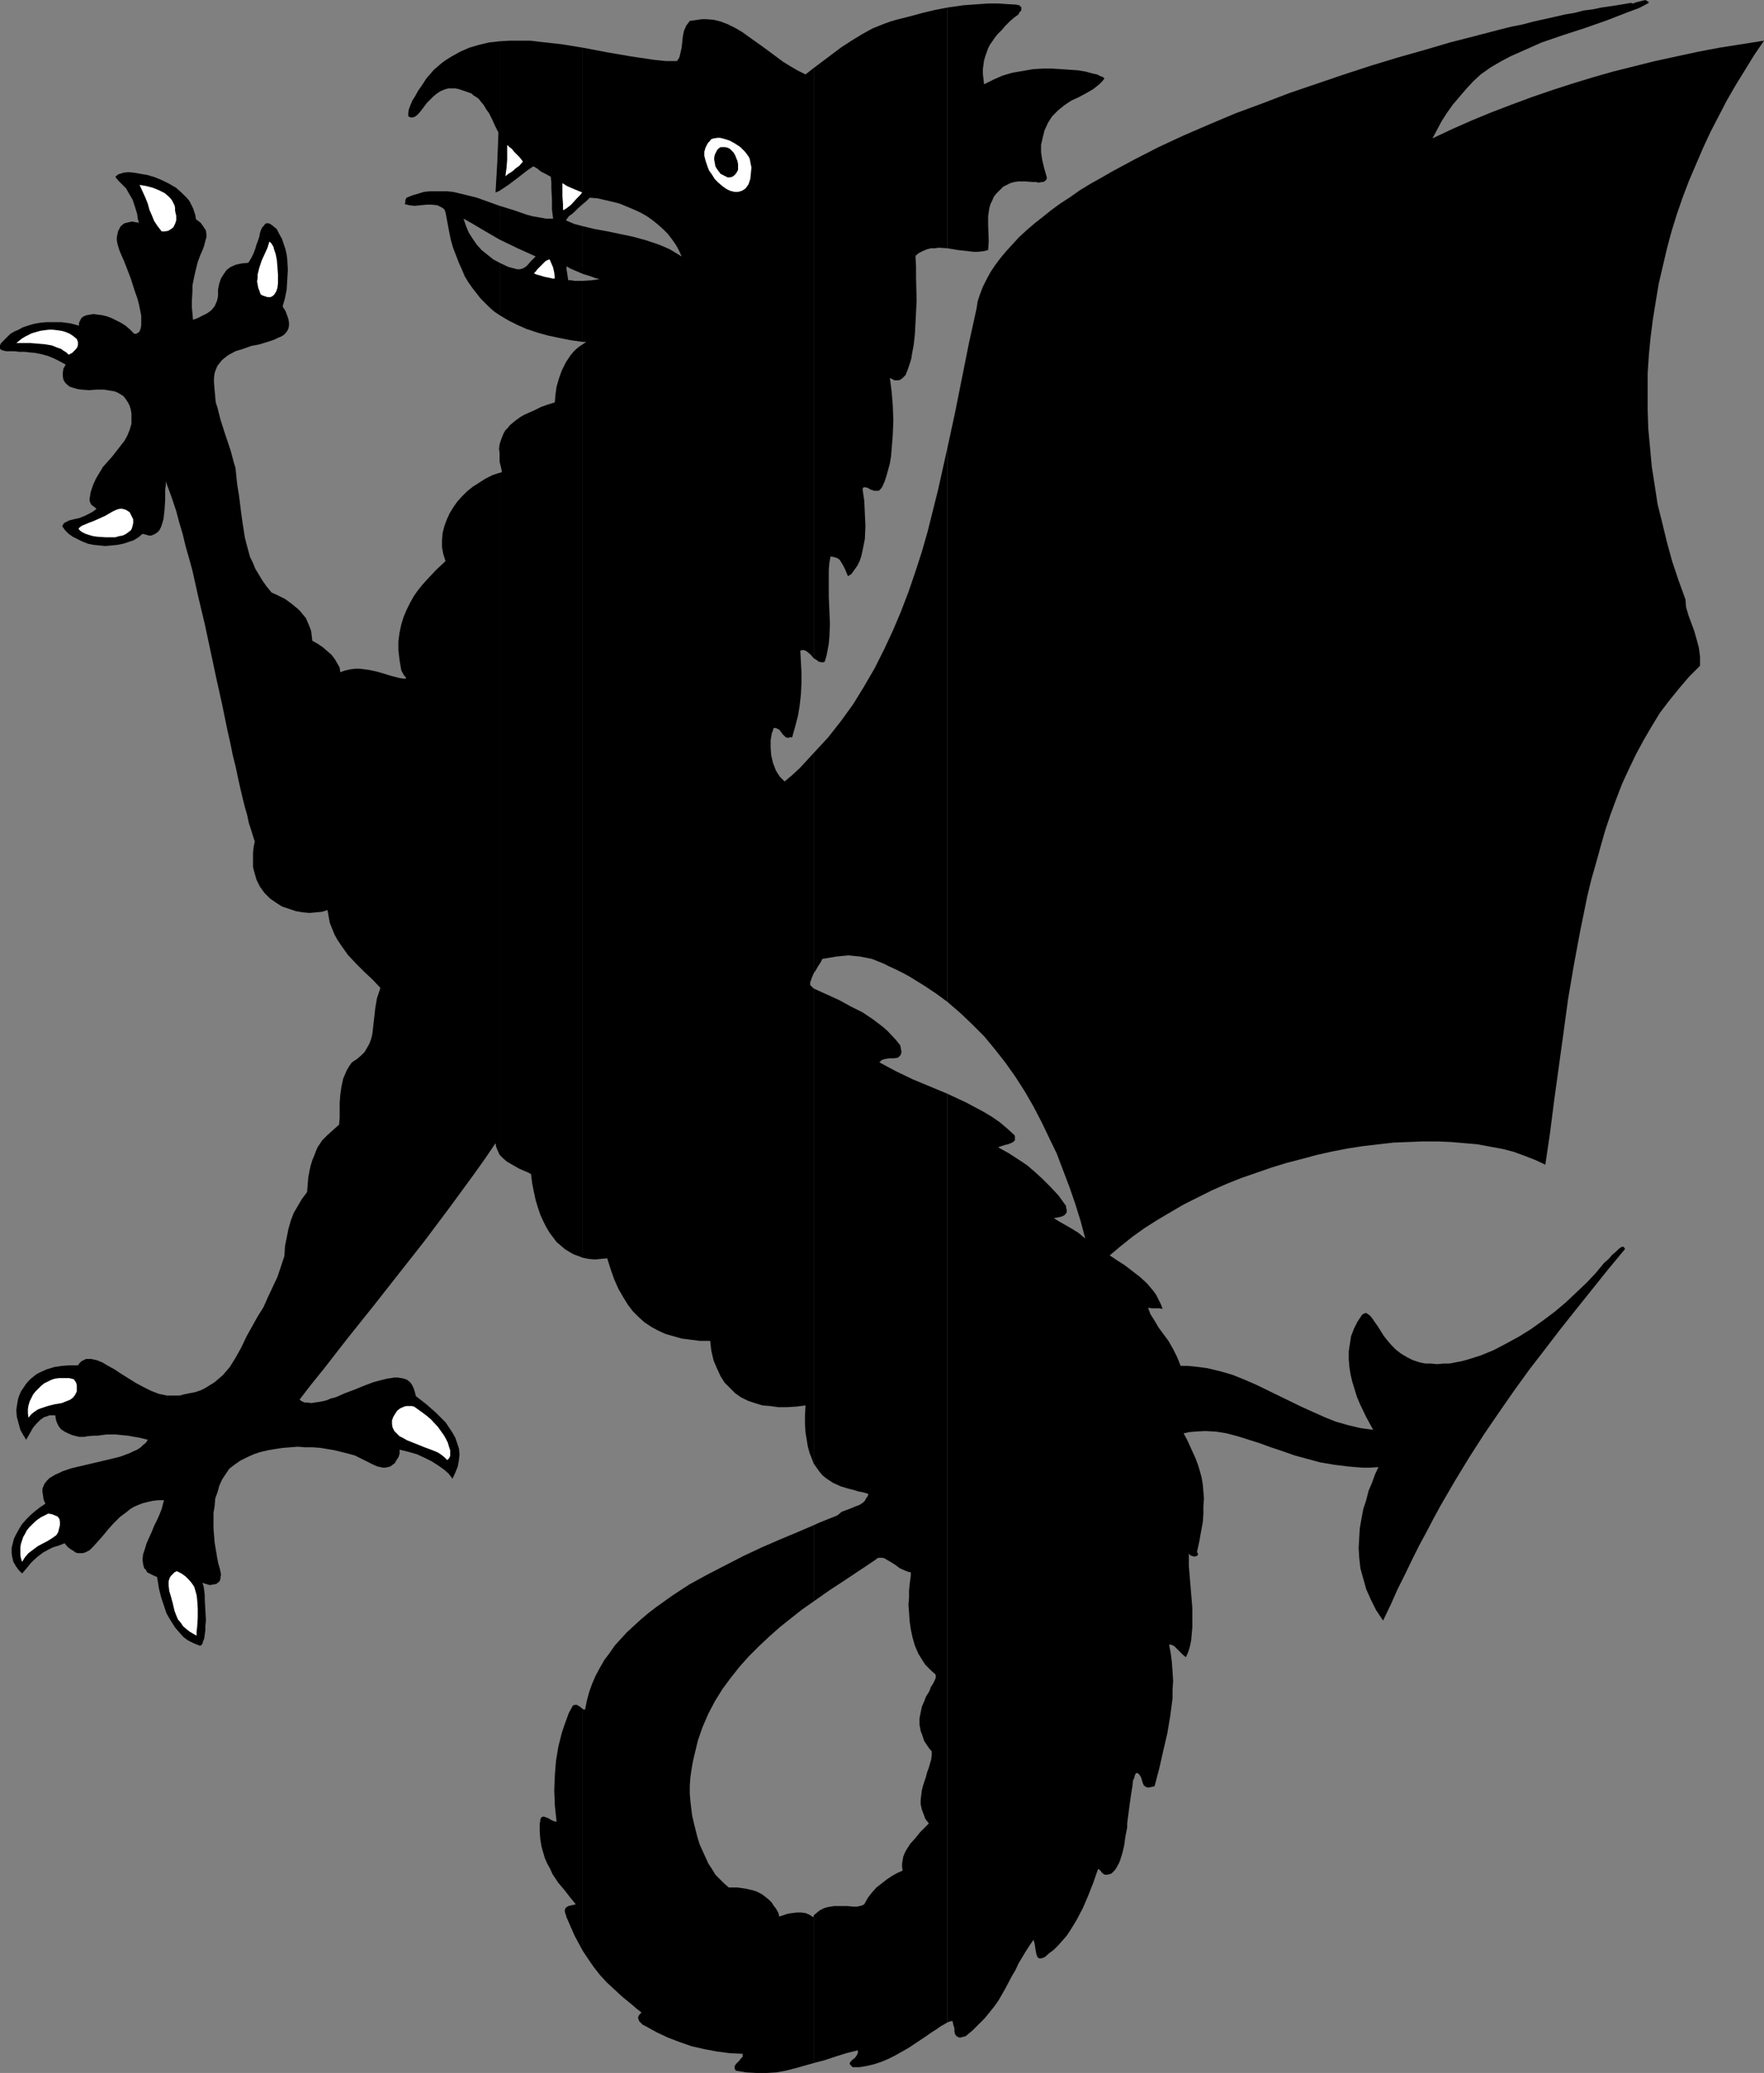<?xml version="1.0" encoding="UTF-8" standalone="no"?>
<svg
   version="1.0"
   width="129.681mm"
   height="152.399mm"
   id="svg27"
   sodipodi:docname="Wyvern 3.wmf"
   xmlns:inkscape="http://www.inkscape.org/namespaces/inkscape"
   xmlns:sodipodi="http://sodipodi.sourceforge.net/DTD/sodipodi-0.dtd"
   xmlns="http://www.w3.org/2000/svg"
   xmlns:svg="http://www.w3.org/2000/svg">
  <rect width="100%" height="100%" fill="#808080" stroke="none"/>
  <sodipodi:namedview
     id="namedview27"
     pagecolor="#ffffff"
     bordercolor="#000000"
     borderopacity="0.25"
     inkscape:showpageshadow="2"
     inkscape:pageopacity="0.0"
     inkscape:pagecheckerboard="0"
     inkscape:deskcolor="#d1d1d1"
     inkscape:document-units="mm" />
  <defs
     id="defs1">
    <pattern
       id="WMFhbasepattern"
       patternUnits="userSpaceOnUse"
       width="6"
       height="6"
       x="0"
       y="0" />
  </defs>
  <path
     style="fill:#000000;fill-opacity:1;fill-rule:evenodd;stroke:none"
     d="m 263.246,303.913 v 258.027 l 0.485,-0.162 0.323,-0.162 h 0.646 l 0.162,0.969 0.323,0.969 v 0.969 l 0.162,0.646 0.323,0.485 0.162,0.162 0.323,0.162 0.323,0.162 h 0.485 l 0.485,-0.162 0.808,-0.162 1.939,-1.616 1.778,-1.777 1.616,-1.616 1.454,-1.777 1.293,-1.616 1.131,-1.616 1.939,-3.393 1.778,-3.393 0.97,-1.616 0.808,-1.777 1.939,-3.231 1.131,-1.777 1.131,-1.616 0.323,1.131 0.162,1.131 0.162,0.969 0.162,0.808 0.323,0.808 0.162,0.162 0.323,0.162 h 0.162 0.323 l 0.485,-0.162 0.485,-0.162 1.293,-1.131 1.293,-0.969 1.293,-1.293 1.131,-1.293 1.131,-1.293 0.97,-1.454 1.778,-2.908 1.778,-3.393 1.454,-3.393 1.454,-3.716 1.293,-3.716 0.646,0.485 0.485,0.646 0.646,0.485 h 0.323 0.485 l 0.646,-0.162 0.485,-0.162 0.485,-0.485 0.485,-0.485 0.323,-0.485 0.808,-1.454 0.323,-0.808 0.646,-2.1 0.485,-2.1 0.323,-2.424 0.485,-2.424 v -1.131 l 0.162,-1.293 0.323,-2.424 0.323,-2.424 0.323,-2.262 0.323,-1.939 0.162,-1.616 0.323,-0.646 0.162,-0.646 0.162,-0.485 0.323,-0.323 0.485,0.162 0.323,0.323 0.485,0.808 0.485,1.616 0.323,0.646 0.323,0.162 0.162,0.162 0.485,0.162 h 0.485 l 0.646,-0.162 0.808,-0.162 1.293,-4.847 1.131,-5.009 1.131,-4.847 0.808,-4.847 0.646,-4.847 v -2.424 l 0.162,-2.424 -0.162,-2.585 -0.162,-2.424 -0.323,-2.585 -0.485,-2.585 0.808,0.162 0.646,0.323 0.97,0.969 0.485,0.485 0.485,0.485 0.485,0.485 0.808,0.646 0.646,-1.454 0.485,-1.616 0.323,-1.616 0.162,-1.777 0.162,-1.777 v -1.777 -3.716 l -0.646,-7.755 -0.323,-3.878 v -3.878 0.485 l 0.485,0.485 0.485,0.162 0.646,0.162 0.485,-0.162 0.323,-0.162 0.162,-0.485 -0.162,-0.162 -0.162,-0.323 0.646,-2.908 0.485,-2.747 0.485,-2.585 0.162,-2.262 v -2.262 l 0.162,-2.1 -0.162,-1.939 -0.162,-1.939 -0.323,-1.939 -0.485,-1.777 -0.485,-1.616 -0.646,-1.777 -0.808,-1.777 -0.808,-1.777 -0.808,-1.777 -0.97,-1.777 1.454,-0.323 1.616,-0.162 2.909,-0.162 3.07,0.162 2.909,0.485 3.07,0.808 3.07,0.969 3.07,0.969 3.07,1.131 3.394,1.131 3.232,1.131 3.555,0.969 3.555,0.969 3.878,0.646 3.878,0.485 1.939,0.162 2.101,0.162 h 2.101 l 2.262,-0.162 -0.97,2.1 -0.808,2.262 -0.97,2.262 -0.646,2.585 -0.808,2.424 -0.485,2.585 -0.485,2.747 -0.162,2.585 -0.162,2.908 0.162,2.747 0.323,2.908 0.808,2.908 0.808,2.908 1.293,2.908 1.454,2.908 0.97,1.454 0.97,1.454 2.101,-4.362 1.939,-4.362 2.101,-4.201 1.939,-4.039 1.939,-3.878 2.101,-3.878 1.939,-3.716 1.939,-3.555 4.04,-6.948 4.04,-6.624 4.04,-6.301 4.202,-6.14 4.04,-5.817 4.202,-5.817 4.363,-5.655 4.202,-5.493 4.363,-5.493 4.525,-5.655 4.525,-5.655 4.686,-5.655 -0.162,-0.323 -0.162,-0.162 -0.162,-0.162 h -0.162 l -0.485,0.162 -0.646,0.485 -0.808,0.808 -0.97,0.808 -0.97,1.131 -1.293,1.131 -2.262,2.747 -2.586,2.747 -2.909,2.747 -2.909,2.747 -3.07,2.585 -3.232,2.424 -3.394,2.424 -3.394,2.1 -3.555,1.939 -3.394,1.777 -3.555,1.454 -3.555,1.131 -1.778,0.485 -1.778,0.323 -1.616,0.323 h -1.616 l -1.778,0.162 -1.616,-0.162 h -1.616 l -1.616,-0.323 -1.939,-0.646 -1.616,-0.808 -1.616,-0.969 -1.454,-1.131 -1.131,-1.131 -1.131,-1.293 -1.131,-1.454 -0.808,-1.293 -0.808,-1.293 -0.808,-1.131 -0.646,-0.969 -0.646,-0.808 -0.646,-0.485 -0.485,-0.323 -0.646,0.162 -0.162,0.162 -0.323,0.162 -1.293,1.939 -0.97,1.939 -0.808,2.1 -0.323,2.1 -0.323,2.1 v 2.1 l 0.162,2.1 0.323,2.1 0.485,2.1 0.646,2.1 0.646,2.1 0.808,1.939 1.778,3.716 1.939,3.555 -3.555,-0.485 -3.394,-0.808 -3.394,-0.969 -3.232,-1.293 -3.232,-1.454 -3.232,-1.454 -6.302,-3.07 -6.302,-3.07 -3.394,-1.454 -3.232,-1.293 -3.394,-0.969 -3.394,-0.808 -3.717,-0.485 -1.778,-0.162 h -1.939 l -0.97,-2.424 -1.131,-2.262 -1.293,-2.262 -2.747,-3.716 -1.131,-1.939 -1.131,-1.777 -0.646,-1.777 1.131,0.162 h 2.101 l 0.808,0.162 -0.485,-1.293 -0.646,-1.293 -0.646,-1.293 -0.808,-1.131 -1.778,-2.1 -1.939,-1.777 -2.101,-1.616 -2.101,-1.616 -2.262,-1.454 -1.939,-1.293 3.07,-2.585 3.232,-2.585 3.394,-2.424 3.555,-2.262 3.555,-2.1 3.878,-2.262 3.878,-1.939 3.878,-1.939 4.04,-1.777 4.04,-1.616 4.202,-1.454 4.202,-1.454 4.202,-1.293 4.363,-1.131 4.202,-1.131 4.363,-0.969 4.202,-0.808 4.202,-0.646 4.202,-0.485 4.202,-0.485 4.202,-0.162 4.04,-0.162 h 3.878 l 3.878,0.162 3.717,0.323 3.717,0.323 3.394,0.646 3.555,0.646 3.07,0.808 3.07,1.131 2.909,1.131 2.747,1.293 1.293,-8.725 1.131,-8.886 1.293,-9.371 1.293,-9.371 1.293,-9.533 1.616,-9.533 1.778,-9.533 1.939,-9.533 1.131,-4.686 1.293,-4.524 1.293,-4.686 1.293,-4.524 1.454,-4.362 1.616,-4.362 1.616,-4.201 1.939,-4.201 1.939,-4.039 2.101,-3.878 2.262,-3.878 2.262,-3.716 2.586,-3.393 2.747,-3.393 2.747,-3.231 3.07,-3.07 v -1.293 -1.293 l -0.323,-2.424 -0.646,-2.424 -0.646,-2.262 -1.616,-4.362 -0.646,-2.262 -0.162,-2.1 -1.939,-5.332 -1.778,-5.332 -1.454,-5.332 -1.293,-5.332 -1.293,-5.17 -0.808,-5.332 -0.808,-5.17 -0.485,-5.332 -0.485,-5.17 -0.162,-5.17 v -5.009 -5.17 l 0.323,-5.009 0.485,-5.009 0.646,-5.009 0.808,-5.009 0.808,-4.847 1.131,-4.847 1.131,-4.847 1.293,-4.847 1.454,-4.686 1.616,-4.686 1.778,-4.686 1.939,-4.524 1.939,-4.524 2.101,-4.524 2.262,-4.362 2.262,-4.362 2.424,-4.201 2.586,-4.201 2.586,-4.201 2.747,-4.039 -6.141,0.969 -6.141,0.969 -5.979,1.131 -5.979,1.293 -5.979,1.293 -5.818,1.454 -5.818,1.454 -5.656,1.616 -5.818,1.777 -5.494,1.777 -5.656,1.939 -5.656,2.1 -5.494,2.1 -5.494,2.262 -5.494,2.424 -5.494,2.585 1.293,-2.424 1.293,-2.424 1.454,-2.262 1.616,-2.262 1.778,-2.1 1.939,-2.262 1.939,-2.1 2.101,-1.939 2.747,-1.939 2.747,-1.616 2.747,-1.454 2.909,-1.293 2.909,-1.293 2.909,-1.293 6.141,-2.1 5.979,-1.939 5.979,-2.1 5.818,-2.262 3.07,-1.131 2.747,-1.454 -0.162,-0.323 -0.323,-0.162 L 457.166,0 l -0.646,0.162 -0.646,0.162 -0.646,0.162 -0.646,0.162 -0.808,0.323 -0.646,-0.162 -1.939,0.323 -1.939,0.323 -2.101,0.323 -2.262,0.323 -2.262,0.485 -2.586,0.323 -2.424,0.646 -2.909,0.485 -2.747,0.646 -2.909,0.646 -2.909,0.646 -3.07,0.808 -3.232,0.646 -3.232,0.808 -6.787,1.777 -6.949,1.777 -7.11,2.1 -7.434,2.1 -7.434,2.262 -7.434,2.424 -7.595,2.585 -7.595,2.585 -7.595,2.908 -7.434,2.747 -7.272,3.07 -7.11,3.07 -6.949,3.231 -6.626,3.393 -6.302,3.393 -3.07,1.777 -2.909,1.616 -2.909,1.777 -2.747,1.939 -2.747,1.777 -2.424,1.777 -2.424,1.939 -2.262,1.777 -2.262,1.939 -2.101,1.939 -1.778,1.939 -1.778,1.939 -1.616,1.939 -1.454,1.939 -1.293,1.939 -1.131,2.1 -0.97,1.939 -0.808,2.1 -0.646,1.939 -0.323,2.1 -2.101,9.533 -1.939,9.694 -1.939,9.694 -2.101,9.694 v 153.976 l 3.555,3.07 3.394,3.231 3.232,3.231 3.07,3.716 2.909,3.716 2.747,3.878 2.586,4.039 2.424,4.201 2.262,4.362 2.101,4.362 2.101,4.362 1.778,4.686 1.778,4.686 1.616,4.686 1.454,4.686 1.293,4.847 -0.97,-0.808 -0.97,-0.808 -2.101,-1.293 -2.262,-1.293 -1.131,-0.646 -1.293,-0.808 0.808,-0.162 0.808,-0.162 0.646,-0.162 0.646,-0.323 0.323,-0.323 0.323,-0.485 v -0.808 l -0.162,-0.485 v -0.485 l -2.101,-2.908 -2.262,-2.424 -2.101,-2.1 -2.101,-1.939 -2.262,-1.939 -2.424,-1.616 -2.747,-1.777 -2.909,-1.616 1.939,-0.646 0.808,-0.162 0.808,-0.323 0.646,-0.323 0.485,-0.485 v -0.323 -0.323 -0.485 l -0.162,-0.323 -1.939,-1.777 -2.101,-1.777 -2.101,-1.454 -2.424,-1.454 -2.424,-1.293 -2.424,-1.293 z"
     id="path1" />
  <path
     style="fill:#000000;fill-opacity:1;fill-rule:evenodd;stroke:none"
     d="M 263.246,2.1 V 68.99 l 2.909,0.485 2.909,0.323 1.454,0.162 h 1.293 l 1.454,-0.162 1.293,-0.323 0.162,-2.424 -0.162,-4.686 v -2.262 l 0.323,-2.262 0.323,-1.131 0.485,-0.969 0.485,-1.131 0.646,-0.808 0.97,-0.969 0.97,-0.969 0.97,-0.485 0.97,-0.485 1.131,-0.323 1.131,-0.162 h 1.939 l 2.101,0.162 h 0.808 l 0.808,0.162 0.808,-0.162 h 0.485 l 0.485,-0.323 0.323,-0.323 0.162,-0.485 -0.162,-0.646 -0.646,-2.262 -0.485,-2.1 -0.323,-2.1 v -2.1 l 0.485,-2.1 0.485,-1.939 0.97,-2.1 1.131,-1.777 0.808,-0.808 0.808,-0.808 1.778,-1.454 1.939,-1.293 2.101,-0.969 2.101,-1.131 1.939,-1.131 1.616,-1.293 0.808,-0.808 0.646,-0.808 -0.162,-0.162 -0.162,-0.162 -0.323,-0.162 -0.485,-0.162 -0.97,-0.485 -1.454,-0.323 -1.778,-0.485 -1.939,-0.323 -2.262,-0.162 -2.424,-0.162 -2.586,-0.162 h -2.586 l -2.747,0.162 -2.747,0.485 -2.909,0.485 -2.747,0.808 -2.586,1.131 -2.586,1.293 -0.162,-1.454 -0.162,-1.454 v -1.293 l 0.162,-1.293 0.162,-1.131 0.323,-1.131 0.808,-2.262 0.485,-0.969 0.808,-1.131 0.646,-0.969 0.808,-0.969 1.131,-1.131 0.97,-1.131 1.131,-1.131 1.293,-1.131 1.131,-0.808 0.323,-0.646 0.485,-0.485 V 2.262 1.939 l -0.323,-0.162 -0.162,-0.323 h -0.323 l -0.485,-0.162 -2.747,-0.162 -2.424,-0.162 h -2.586 l -2.424,0.162 -4.525,0.323 z"
     id="path2" />
  <path
     style="fill:#000000;fill-opacity:1;fill-rule:evenodd;stroke:none"
     d="M 263.246,68.99 V 2.1 l -3.394,0.646 -3.394,0.808 -3.555,0.969 -3.878,0.969 -1.616,0.485 -1.778,0.646 -3.232,1.293 -2.909,1.616 -2.909,1.777 -2.747,1.777 -2.586,1.939 -5.171,3.878 V 182.897 l 0.808,0.485 0.646,0.485 0.808,0.162 h 0.323 l 0.485,-0.162 0.485,-1.616 0.323,-1.616 0.323,-1.777 0.162,-1.777 0.162,-3.716 -0.162,-3.716 -0.162,-3.878 v -3.716 -3.716 l 0.162,-1.939 0.323,-1.777 0.97,0.162 0.97,0.323 0.646,0.485 0.485,0.808 0.485,0.808 0.485,0.969 0.808,1.939 0.97,-0.646 0.808,-1.131 0.808,-1.131 0.646,-1.293 0.485,-1.454 0.323,-1.454 0.323,-1.616 0.323,-1.616 0.162,-3.555 -0.162,-3.555 -0.162,-3.555 -0.485,-3.231 0.162,-0.323 0.162,-0.162 h 0.162 0.323 l 0.646,0.162 0.808,0.485 0.97,0.323 h 0.808 0.485 l 0.323,-0.323 0.323,-0.323 0.323,-0.485 0.646,-1.454 0.485,-1.454 0.485,-1.777 0.485,-1.777 0.323,-1.939 0.162,-1.939 0.323,-4.039 0.162,-4.039 -0.162,-4.201 -0.323,-3.878 -0.485,-3.716 0.646,0.323 0.646,0.323 h 0.646 0.485 l 0.485,-0.162 0.485,-0.323 0.485,-0.485 0.485,-0.485 0.323,-0.808 0.323,-0.808 0.323,-0.969 0.323,-0.969 0.323,-1.131 0.162,-1.131 0.485,-2.585 0.323,-2.908 0.162,-3.07 0.162,-3.07 0.162,-3.231 -0.162,-6.463 v -3.07 l -0.162,-2.908 0.97,-0.808 0.97,-0.485 1.131,-0.485 1.131,-0.323 h 1.131 l 1.131,-0.162 z"
     id="path3" />
  <path
     style="fill:#000000;fill-opacity:1;fill-rule:evenodd;stroke:none"
     d="M 263.246,278.385 V 124.409 l -2.586,11.633 -1.454,5.817 -1.454,5.817 -1.616,5.655 -1.778,5.493 -1.939,5.655 -2.101,5.493 -2.262,5.332 -2.424,5.17 -2.586,5.17 -2.909,5.009 -3.07,5.009 -3.394,4.686 -3.555,4.524 -4.04,4.362 v 61.235 l 0.646,-0.969 0.646,-1.131 0.646,-0.969 0.485,-0.969 1.939,-0.323 1.939,-0.323 1.616,-0.162 1.778,-0.162 1.616,0.162 1.616,0.162 1.616,0.323 1.616,0.323 1.616,0.646 1.616,0.646 1.616,0.808 1.778,0.808 1.939,0.969 1.778,0.969 2.101,1.293 2.101,1.293 3.394,2.262 z"
     id="path4" />
  <path
     style="fill:#000000;fill-opacity:1;fill-rule:evenodd;stroke:none"
     d="m 263.246,561.94 v -258.027 l -9.696,-4.039 -4.686,-2.262 -2.424,-1.293 -2.101,-1.131 0.323,-0.323 0.323,-0.323 0.485,-0.162 0.646,-0.162 1.131,-0.162 h 1.131 l 1.131,-0.162 0.323,-0.323 0.323,-0.323 0.162,-0.323 0.162,-0.646 -0.162,-0.808 -0.162,-0.969 -1.131,-1.454 -2.424,-2.585 -1.293,-1.131 -2.747,-2.1 -2.909,-1.939 -3.232,-1.616 -3.232,-1.777 -3.555,-1.616 -3.555,-1.616 v 132.003 0 l 0.808,1.131 0.808,1.131 0.808,0.969 0.97,0.808 0.97,0.646 0.97,0.646 2.101,0.969 2.101,0.646 1.939,0.485 0.97,0.323 0.97,0.162 1.778,0.485 -0.162,0.646 -0.485,0.646 -0.323,0.646 -0.485,0.485 -0.97,0.646 -1.293,0.485 -1.131,0.485 -1.293,0.485 -1.293,0.485 -1.131,0.969 -3.232,1.293 -1.616,0.646 -1.778,0.808 v 21.166 l 4.363,-3.07 4.202,-2.747 8.726,-5.817 0.323,-0.323 0.485,-0.162 h 0.485 0.485 l 0.646,0.162 0.485,0.323 1.131,0.646 1.293,0.808 1.293,0.969 1.454,0.646 0.808,0.323 0.808,0.162 v 0.646 0.323 l -0.162,1.131 -0.162,1.293 -0.162,1.616 v 1.939 l -0.162,2.1 0.162,2.1 0.162,2.424 0.323,2.262 0.485,2.262 0.646,2.262 0.97,2.262 1.293,2.1 0.646,0.969 0.808,0.808 0.97,0.969 0.97,0.808 0.162,0.485 v 0.485 l -0.323,0.808 -0.485,0.969 -0.646,0.969 -0.162,0.646 -0.323,0.646 -0.808,1.293 -0.485,1.293 -0.646,1.454 -0.323,1.616 -0.323,1.616 v 1.777 l 0.323,1.777 0.323,0.808 0.323,0.969 0.323,0.969 0.646,0.969 0.646,0.969 0.808,0.969 v 1.131 l -0.162,1.131 -0.646,2.262 -0.485,1.293 -0.323,1.293 -0.808,2.424 -0.323,1.293 -0.162,1.293 -0.162,1.293 v 1.293 l 0.323,1.454 0.485,1.293 0.485,1.293 0.97,1.293 -1.131,1.131 -1.293,1.293 -1.293,1.616 -1.454,1.616 -1.131,1.777 -0.485,0.969 -0.323,0.808 -0.162,0.969 -0.162,0.969 v 0.969 l 0.162,0.969 -1.454,0.646 -1.454,0.808 -1.454,0.969 -1.454,1.131 -1.454,1.131 -1.293,1.454 -1.131,1.454 -0.97,1.777 -0.646,0.323 -0.646,0.162 -0.808,0.162 h -0.808 l -1.778,-0.162 h -1.778 -1.939 l -0.97,0.162 -0.97,0.162 -0.97,0.323 -0.97,0.485 -0.808,0.646 -0.97,0.808 v 41.039 l 3.07,-0.808 2.909,-0.969 3.07,-0.969 3.232,-0.808 v 0.485 0.323 l -0.323,0.646 -0.485,0.646 -0.646,0.485 -0.485,0.485 -0.323,0.485 v 0.162 l 0.162,0.323 0.323,0.323 0.323,0.323 h 1.939 l 1.939,-0.323 2.101,-0.485 1.939,-0.646 1.939,-0.808 1.939,-0.969 3.717,-2.1 3.394,-2.262 1.454,-0.969 1.616,-1.131 1.293,-0.808 1.131,-0.808 1.131,-0.646 z"
     id="path5" />
  <path
     style="fill:#000000;fill-opacity:1;fill-rule:evenodd;stroke:none"
     d="M 226.078,182.897 V 18.904 l -2.262,1.777 -2.262,-1.131 -1.939,-1.131 -2.101,-1.293 -1.939,-1.454 -3.717,-2.747 -3.878,-2.747 -1.778,-1.293 -1.939,-1.131 -1.939,-0.969 -2.101,-0.808 -1.939,-0.485 -2.101,-0.162 h -1.131 l -1.131,0.162 -1.131,0.162 -1.131,0.162 -0.485,0.646 -0.485,0.646 -0.646,1.454 -0.323,1.616 -0.162,1.616 -0.162,1.454 -0.323,1.454 -0.323,1.293 -0.323,0.485 -0.323,0.485 h -3.07 l -3.232,-0.323 -3.232,-0.485 -3.232,-0.485 -6.626,-1.131 -6.787,-1.293 V 56.711 l 0.97,-0.808 0.485,-0.485 0.485,-0.485 2.101,0.162 2.101,0.485 2.101,0.485 1.939,0.485 1.939,0.808 1.939,0.808 1.778,0.808 1.778,0.969 1.616,1.131 1.616,1.293 1.454,1.293 1.293,1.293 1.131,1.454 1.131,1.616 0.808,1.454 0.808,1.777 -1.616,-0.969 -1.616,-0.969 -1.778,-0.808 -1.616,-0.646 -3.394,-1.131 -3.555,-0.969 -6.949,-1.454 -3.555,-0.646 -3.394,-0.808 v 13.249 l 2.101,0.646 1.293,0.485 1.293,0.323 -2.262,0.323 -2.424,0.162 v 16.965 h 0.97 l -0.97,0.646 V 349.476 l 1.616,0.323 1.778,0.162 1.616,-0.162 1.778,-0.162 0.97,3.07 0.97,2.747 1.131,2.585 1.293,2.262 1.293,2.1 1.454,1.939 1.616,1.616 1.616,1.454 1.939,1.293 1.778,0.969 2.101,0.969 2.262,0.646 2.262,0.646 2.586,0.323 2.424,0.323 h 2.909 l 0.323,2.747 0.646,2.747 0.97,2.262 0.97,2.1 1.131,1.777 1.454,1.454 1.454,1.454 1.616,1.131 1.939,0.969 1.939,0.646 2.101,0.646 2.101,0.162 2.262,0.323 h 2.424 l 2.586,-0.162 2.586,-0.323 -0.162,2.747 v 2.424 l 0.162,2.424 0.323,1.939 0.323,1.939 0.485,1.777 0.646,1.616 0.485,1.293 v 0 -132.003 l -0.162,-0.162 -0.162,-0.162 -0.323,-0.323 -0.323,-0.323 v -0.323 -0.485 l 0.162,-0.323 0.323,-0.969 0.485,-1.131 v -61.235 l -3.878,4.201 -2.101,1.939 -2.101,1.777 -0.646,-0.646 -0.646,-0.646 -0.646,-0.969 -0.485,-0.808 -0.808,-2.1 -0.485,-2.1 -0.162,-2.1 v -2.1 l 0.162,-0.969 0.162,-0.969 0.323,-0.808 0.162,-0.646 h 0.646 l 0.323,0.162 0.646,0.323 0.485,0.646 0.323,0.485 0.485,0.485 0.485,0.485 0.646,0.162 0.485,-0.162 h 0.646 l 0.808,-2.908 0.808,-3.07 0.485,-2.908 0.323,-3.07 0.162,-3.07 v -2.908 l -0.162,-3.07 -0.162,-3.07 0.485,-0.162 h 0.485 l 0.485,0.162 0.485,0.323 0.97,0.808 z"
     id="path6" />
  <path
     style="fill:#000000;fill-opacity:1;fill-rule:evenodd;stroke:none"
     d="m 226.078,444.964 v -21.166 l -4.525,1.939 -5.01,2.1 -4.848,2.1 -5.171,2.424 -5.01,2.585 -5.01,2.585 -5.01,2.747 -4.686,3.07 -4.525,3.231 -2.101,1.616 -2.101,1.777 -1.939,1.777 -1.939,1.777 -1.778,1.939 -1.616,1.777 -1.454,2.1 -1.454,1.939 -1.293,2.262 -1.131,2.1 -0.97,2.262 -0.808,2.262 -0.646,2.424 -0.485,2.424 h -0.323 l -0.323,-0.162 v 67.213 l 1.616,2.424 1.454,2.1 1.778,2.262 1.778,1.939 2.101,1.939 2.262,2.1 2.586,2.1 1.293,1.131 1.454,1.131 -0.485,0.485 -0.323,0.485 -0.162,0.485 0.162,0.485 0.162,0.485 0.485,0.485 0.485,0.485 0.646,0.323 3.232,1.777 3.07,1.454 3.394,1.293 3.232,1.131 3.555,0.808 3.394,0.646 3.717,0.485 3.555,0.162 v 0.808 l -0.485,0.485 -0.485,0.646 -0.485,0.485 -0.485,0.485 -0.323,0.646 v 0.485 l 0.162,0.323 0.162,0.323 2.909,0.485 2.909,0.162 h 2.747 l 2.747,-0.162 2.586,-0.485 2.586,-0.646 5.171,-1.454 v -41.039 0.323 l -0.162,0.162 -0.97,-0.646 -1.131,-0.485 -1.293,-0.162 h -1.131 l -1.293,0.162 -1.131,0.162 -2.424,0.808 -0.323,-1.131 -0.646,-1.131 -0.646,-0.808 -0.485,-0.808 -0.808,-0.808 -0.808,-0.646 -0.808,-0.646 -0.808,-0.485 -0.97,-0.485 -0.97,-0.323 -2.101,-0.485 -2.262,-0.323 h -2.424 l -1.293,-1.131 -1.131,-1.131 -1.293,-1.293 -0.97,-1.616 -0.97,-1.454 -0.808,-1.777 -0.808,-1.777 -0.808,-1.777 -0.646,-2.1 -0.485,-1.939 -0.485,-1.939 -0.485,-2.1 -0.485,-4.039 -0.162,-2.1 v -2.1 l 0.162,-2.262 0.323,-2.262 0.323,-1.939 0.485,-2.1 0.97,-4.039 1.293,-3.716 1.616,-3.716 1.778,-3.393 2.101,-3.393 2.262,-3.07 2.424,-3.07 2.586,-2.908 2.747,-2.747 2.909,-2.747 2.909,-2.585 3.232,-2.585 3.07,-2.424 z"
     id="path7" />
  <path
     style="fill:#000000;fill-opacity:1;fill-rule:evenodd;stroke:none"
     d="M 161.923,56.711 V 13.249 l -5.979,-0.969 -5.818,-0.646 -2.747,-0.323 h -2.909 -2.909 l -2.747,0.162 v 41.362 0.162 l 2.424,-1.616 2.586,-1.939 2.262,-1.777 1.131,-0.808 0.97,-0.646 1.131,0.646 0.97,0.808 1.293,0.646 1.454,0.808 0.162,1.616 v 1.616 l 0.162,3.07 v 2.747 l 0.323,2.585 h -1.939 l -1.778,-0.323 -1.939,-0.323 -1.778,-0.485 -3.717,-1.293 -3.717,-1.131 v 9.371 l 5.01,2.424 5.01,2.262 -1.293,1.293 -1.131,1.293 -0.646,0.485 -0.646,0.323 -0.646,0.162 h -0.808 l -2.424,-0.646 -2.424,-1.131 v 14.541 l 2.424,1.454 2.586,1.293 2.586,1.131 2.909,0.969 2.909,0.808 3.07,0.646 3.232,0.646 3.394,0.485 V 78.038 h -2.262 l -0.97,-0.162 h -0.808 l -0.323,-2.1 -0.162,-0.969 v -0.808 l 1.131,0.646 1.131,0.485 2.262,0.969 V 62.851 l -2.424,-0.646 -2.262,-0.969 0.323,-0.485 0.485,-0.646 1.293,-0.969 1.293,-1.293 z"
     id="path8" />
  <path
     style="fill:#000000;fill-opacity:1;fill-rule:evenodd;stroke:none"
     d="M 161.923,349.476 V 95.649 l -0.97,0.646 -0.808,0.646 -0.808,0.808 -0.808,0.969 -1.293,1.939 -1.131,2.262 -0.808,2.262 -0.646,2.262 -0.323,2.262 -0.162,2.1 -2.101,0.646 -1.778,0.646 -1.616,0.808 -1.454,0.646 -1.454,0.646 -1.131,0.646 -1.131,0.808 -0.808,0.646 -0.97,0.808 -0.646,0.808 -0.646,0.646 -0.485,0.808 -0.646,1.616 -0.485,1.454 v 4.847 l 0.323,1.293 0.323,1.454 -0.323,0.323 h -0.323 v 189.522 l 0.97,0.969 1.131,0.969 1.131,0.646 1.131,0.646 1.131,0.646 1.131,0.485 1.131,0.485 0.97,0.485 0.323,2.585 0.485,2.424 0.485,2.262 0.646,2.1 0.646,1.939 0.808,1.777 0.808,1.616 0.97,1.616 0.97,1.293 0.97,1.293 1.131,0.969 1.131,0.969 1.293,0.808 1.131,0.646 1.293,0.485 z"
     id="path9" />
  <path
     style="fill:#000000;fill-opacity:1;fill-rule:evenodd;stroke:none"
     d="m 161.923,542.067 v -67.213 l -0.808,-0.646 -0.808,-0.485 h -0.323 -0.323 l -0.485,0.162 -0.162,0.323 -0.97,1.777 -0.646,1.777 -0.646,1.777 -0.646,1.939 -0.97,3.878 -0.646,3.878 -0.323,4.039 -0.162,4.201 0.162,4.201 0.485,4.524 -0.808,-0.162 -0.646,-0.323 -0.808,-0.485 -0.808,-0.323 -0.646,-0.162 -0.323,0.162 h -0.162 l -0.162,0.323 -0.162,0.323 v 0.485 l -0.162,0.646 v 2.262 l 0.162,2.1 0.323,1.939 0.485,1.777 0.485,1.616 0.646,1.454 0.808,1.454 0.646,1.454 1.616,2.424 1.778,2.1 1.616,2.1 0.808,0.969 0.646,0.808 -1.454,0.323 -0.646,0.162 -0.485,0.323 -0.323,0.323 -0.162,0.646 0.162,0.808 0.162,0.323 0.162,0.646 1.131,2.585 1.131,2.585 1.131,2.1 z"
     id="path10" />
  <path
     style="fill:#000000;fill-opacity:1;fill-rule:evenodd;stroke:none"
     d="M 138.814,52.833 V 11.471 l -2.909,0.323 -2.747,0.646 -2.747,0.808 -2.586,1.131 -2.586,1.454 -1.293,0.808 -1.131,0.808 -1.131,0.969 -1.131,0.969 -0.97,1.131 -1.131,1.293 -1.131,1.777 -1.131,1.616 -0.808,1.454 -0.808,1.293 -0.485,1.131 -0.485,1.293 -0.162,0.969 v 0.969 l 0.646,0.323 h 0.485 l 0.646,-0.162 0.646,-0.485 0.646,-0.646 0.646,-0.808 1.454,-1.939 1.778,-1.777 0.97,-0.808 0.97,-0.646 1.131,-0.485 1.131,-0.323 h 1.293 0.646 l 0.808,0.162 2.424,0.808 1.293,0.485 0.485,0.485 0.808,0.485 0.646,0.485 0.646,0.808 0.808,0.969 0.646,1.131 0.808,1.131 0.808,1.616 0.808,1.777 0.97,1.939 -0.162,4.362 -0.162,4.039 -0.485,8.24 0.485,-0.162 0.646,-0.323 z"
     id="path11" />
  <path
     style="fill:#000000;fill-opacity:1;fill-rule:evenodd;stroke:none"
     d="M 138.814,66.567 V 57.196 l -6.302,-2.262 -3.232,-0.808 -3.394,-0.808 -1.616,-0.162 h -1.616 -1.616 -1.616 l -1.616,0.162 -1.616,0.485 -1.616,0.485 -1.616,0.646 -0.323,0.646 v 0.646 l -0.162,0.323 v 0.162 l 0.646,0.162 0.646,0.162 1.454,0.162 1.616,-0.162 1.616,-0.162 h 1.616 l 1.454,0.162 0.646,0.323 0.646,0.323 0.646,0.485 0.323,0.808 0.485,2.585 0.485,2.585 0.485,2.424 0.646,2.262 0.808,2.1 0.808,2.1 0.808,1.777 0.808,1.939 0.97,1.616 1.131,1.616 1.131,1.454 1.131,1.454 1.293,1.293 1.293,1.293 1.293,1.131 1.454,0.969 V 73.03 l -1.778,-0.969 -1.616,-1.293 -1.616,-1.293 -1.293,-1.454 -1.131,-1.616 -1.131,-1.777 -0.808,-1.939 -0.646,-1.939 2.586,1.454 2.424,1.454 z"
     id="path12" />
  <path
     style="fill:#000000;fill-opacity:1;fill-rule:evenodd;stroke:none"
     d="m 138.814,128.287 v -4.847 l -0.162,1.293 0.162,1.131 v 1.131 z"
     id="path13" />
  <path
     style="fill:#000000;fill-opacity:1;fill-rule:evenodd;stroke:none"
     d="M 138.814,320.878 V 131.356 l -1.939,0.646 -1.939,0.969 -1.778,1.131 -1.778,1.131 -1.616,1.293 -1.454,1.454 -1.293,1.454 -1.131,1.616 -0.97,1.616 -0.808,1.777 -0.646,1.777 -0.485,1.939 -0.162,1.939 v 1.939 l 0.323,1.777 0.646,2.1 -2.586,2.424 -2.586,2.747 -1.293,1.454 -1.293,1.616 -1.131,1.616 -0.97,1.777 -0.97,1.939 -0.808,1.939 -0.646,2.1 -0.485,2.262 -0.323,2.424 v 2.424 l 0.323,2.747 0.485,2.908 0.808,1.454 0.485,0.485 v 0.323 h 0.162 -0.97 l -0.97,-0.162 -1.939,-0.485 -1.131,-0.323 -0.97,-0.323 -2.262,-0.646 -2.262,-0.485 -1.293,-0.162 -1.131,-0.162 h -1.293 l -1.293,0.162 -1.454,0.323 -1.454,0.485 -0.162,-1.293 -0.646,-1.131 -0.646,-1.131 -0.97,-1.293 -1.131,-0.969 -1.293,-1.131 -1.454,-0.969 -1.454,-0.808 -0.162,-1.454 -0.162,-1.293 -0.485,-1.293 -0.485,-1.131 -0.485,-1.131 -0.808,-0.969 -0.646,-0.808 -0.808,-0.808 -1.778,-1.454 -1.778,-1.293 -1.939,-0.969 -1.778,-0.808 -1.454,-1.777 -1.131,-1.616 -0.97,-1.616 -0.97,-1.616 -0.646,-1.616 -0.808,-1.616 -0.485,-1.777 -0.485,-1.777 -0.485,-1.939 -0.323,-2.1 -0.323,-2.1 -0.323,-2.262 -0.323,-2.585 -0.323,-2.585 -0.485,-2.908 -0.323,-3.07 -0.162,-1.616 -0.485,-1.616 -0.808,-3.07 -0.97,-2.908 -0.97,-2.908 -0.97,-3.07 -0.808,-3.231 -0.485,-1.454 -0.162,-1.777 -0.162,-1.777 -0.162,-1.939 v -1.293 l 0.162,-1.293 0.323,-0.969 0.485,-1.131 0.646,-0.808 0.646,-0.808 0.808,-0.646 0.808,-0.646 2.101,-1.131 2.101,-0.646 2.262,-0.808 2.424,-0.485 2.101,-0.646 1.939,-0.646 0.97,-0.485 0.808,-0.323 0.808,-0.485 0.485,-0.485 0.485,-0.646 0.323,-0.646 0.162,-0.808 v -0.808 l -0.162,-0.969 -0.323,-0.969 -0.485,-1.293 -0.808,-1.293 0.646,-2.262 0.485,-2.424 0.162,-2.747 0.162,-2.747 -0.162,-2.908 -0.162,-1.293 -0.323,-1.454 -0.485,-1.454 -0.485,-1.454 -0.808,-1.454 -0.646,-1.293 -0.97,-0.808 -0.646,-0.485 -0.646,-0.323 h -0.646 l -0.323,0.162 -0.323,0.485 -0.485,0.485 -0.323,0.646 -0.323,0.969 -0.162,0.969 -0.323,0.969 -0.485,1.293 -0.323,1.131 -0.485,1.293 -0.646,1.293 -0.808,1.293 -1.778,0.162 -1.616,0.323 -1.454,0.646 -1.131,0.808 -0.808,1.131 -0.808,1.293 -0.485,1.454 -0.323,1.616 v 0.969 0.808 l -0.162,0.808 -0.162,0.646 -0.646,1.454 -0.97,1.131 -1.131,0.808 -1.293,0.646 -1.293,0.646 -1.293,0.485 -0.162,-1.777 -0.162,-1.777 v -1.616 l 0.162,-2.908 v -1.454 l 0.485,-2.424 0.485,-2.1 0.485,-1.939 0.646,-1.777 0.646,-1.454 0.485,-1.293 0.323,-1.293 0.323,-1.131 v -0.969 l -0.162,-0.969 -0.646,-0.969 -0.323,-0.485 -0.485,-0.646 -0.646,-0.485 -0.646,-0.485 -0.162,-1.131 -0.323,-0.969 -0.323,-0.969 -0.485,-0.969 -0.485,-0.969 -0.646,-0.808 -1.454,-1.454 -1.616,-1.454 -1.939,-1.131 -1.939,-0.969 -1.939,-0.808 -2.101,-0.646 -1.939,-0.323 -1.778,-0.323 -1.616,-0.162 -1.454,0.162 -0.485,0.162 -0.485,0.162 -0.485,0.162 -0.323,0.323 -0.323,0.162 v 0.323 l 0.808,0.969 0.97,0.969 1.131,1.131 0.808,1.454 0.97,1.616 0.646,1.939 0.646,2.1 0.162,1.293 0.323,1.131 -0.97,-0.162 -0.97,-0.162 -0.808,0.162 -0.646,0.162 -0.646,0.162 -0.646,0.485 -0.485,0.485 -0.323,0.646 -0.323,0.646 -0.162,0.808 -0.162,0.808 v 0.808 l 0.162,0.969 0.323,1.131 0.323,0.969 0.485,1.131 0.646,1.454 0.646,1.616 1.293,3.393 1.131,3.555 0.646,1.777 0.485,1.777 0.323,1.616 0.323,1.616 v 1.293 1.293 l -0.162,0.969 -0.323,0.808 -0.323,0.323 -0.323,0.162 -0.323,0.162 h -0.485 l -1.131,-1.131 -1.293,-1.131 -1.293,-0.808 -1.293,-0.646 -1.293,-0.646 -1.293,-0.485 -1.293,-0.323 -1.293,-0.162 -1.131,-0.162 -0.97,0.162 -0.97,0.162 -0.808,0.323 -0.646,0.485 -0.323,0.646 -0.323,0.646 v 0.808 l -2.424,-0.646 -2.424,-0.323 h -2.101 -2.101 l -1.778,0.162 -1.778,0.323 -1.616,0.485 -1.454,0.485 -1.131,0.646 -1.131,0.485 -1.131,0.646 -0.808,0.808 -0.646,0.646 -0.646,0.646 -0.485,0.485 L 0,95.973 v 0.485 0.485 l 0.485,0.323 0.485,0.162 0.808,0.162 h 0.97 1.293 l 1.293,0.162 h 1.454 l 1.454,0.162 1.616,0.162 1.616,0.323 1.778,0.485 1.616,0.646 1.616,0.808 1.778,0.969 -0.646,1.131 -0.162,1.131 v 0.969 l 0.162,0.969 0.485,0.808 0.646,0.646 0.646,0.485 0.97,0.323 1.131,0.323 1.131,0.162 2.101,0.162 2.101,-0.162 h 2.101 l 1.939,0.323 0.97,0.162 0.808,0.323 0.808,0.485 0.808,0.485 0.646,0.808 0.646,0.969 0.485,0.969 0.323,1.131 0.162,0.969 v 0.969 0.969 0.969 l -0.485,1.616 -0.646,1.616 -0.808,1.454 -1.131,1.454 -1.131,1.454 -1.131,1.454 -1.293,1.454 -1.293,1.454 -0.97,1.616 -0.97,1.616 -0.808,1.777 -0.646,1.939 -0.323,1.939 v 0.485 l 0.162,0.485 0.323,0.646 0.646,0.485 0.808,0.646 -0.808,0.646 -0.808,0.485 -1.616,0.808 -1.616,0.646 -1.454,0.323 -1.293,0.323 -0.97,0.485 -0.323,0.162 -0.323,0.323 -0.162,0.323 -0.162,0.323 0.808,1.131 0.97,0.969 1.131,0.808 1.293,0.646 1.293,0.646 1.616,0.646 1.616,0.323 1.616,0.162 1.616,0.162 1.778,-0.162 1.616,-0.162 1.616,-0.323 1.454,-0.485 1.454,-0.485 1.293,-0.808 1.131,-0.969 0.646,0.162 1.131,0.323 h 0.646 l 0.808,-0.323 0.808,-0.485 0.646,-0.646 0.485,-0.969 0.323,-0.969 0.323,-1.131 0.162,-1.293 0.162,-1.454 0.162,-2.747 v -2.747 l 0.162,-1.131 v -1.131 l 0.97,2.585 0.97,2.747 0.97,2.908 0.808,3.07 0.97,3.231 0.808,3.393 0.97,3.393 0.97,3.555 1.616,7.271 1.778,7.432 3.232,15.188 1.616,7.271 1.454,7.109 0.808,3.555 0.646,3.231 0.808,3.231 0.646,3.07 0.646,2.908 0.646,2.747 0.646,2.585 0.646,2.262 0.485,2.262 0.646,1.939 0.485,1.616 0.485,1.454 -0.323,1.616 -0.162,1.454 v 1.454 1.293 1.293 l 0.323,1.293 0.323,1.131 0.323,1.131 0.485,0.969 0.485,0.969 1.293,1.777 1.454,1.454 1.616,1.131 1.778,1.131 1.939,0.646 1.939,0.646 1.939,0.323 1.778,0.162 1.778,-0.162 1.778,-0.162 1.454,-0.485 0.323,1.777 0.323,1.777 0.646,1.616 0.646,1.616 0.808,1.454 0.97,1.454 1.939,2.747 2.262,2.424 2.424,2.424 2.262,2.1 2.101,2.262 -0.485,1.454 -0.485,1.454 -0.485,2.908 -0.162,1.616 -0.162,1.293 -0.323,2.908 -0.162,1.293 -0.323,1.293 -0.485,1.293 -0.646,1.131 -0.646,1.131 -0.97,0.969 -1.131,0.969 -1.454,0.969 -0.808,1.131 -0.646,1.131 -0.485,1.131 -0.485,1.131 -0.485,2.262 -0.323,2.262 -0.162,2.262 v 2.1 1.939 l -0.162,1.939 -1.616,1.454 -1.616,1.454 -1.454,1.454 -0.646,0.969 -0.646,0.969 -0.485,1.131 -0.485,1.293 -0.485,1.131 -0.485,1.616 -0.323,1.454 -0.323,1.777 -0.162,1.939 -0.162,2.1 -1.454,1.939 -1.131,1.939 -1.131,1.939 -0.808,2.1 -0.646,2.262 -0.485,2.424 -0.485,2.424 -0.162,2.747 -0.97,2.908 -0.97,2.908 -1.293,2.747 -1.293,2.747 -1.293,2.908 -1.616,2.585 -3.07,5.493 -1.454,3.07 -1.616,2.908 -1.616,2.585 -0.97,1.131 -0.97,1.131 -1.131,0.969 -1.131,0.969 -1.293,0.808 -1.293,0.808 -1.293,0.646 -1.454,0.485 -1.616,0.323 -1.616,0.323 -1.131,0.323 h -1.293 -1.131 -1.131 l -2.262,-0.485 -2.101,-0.808 -2.262,-1.131 -2.101,-1.131 -3.878,-2.424 -1.939,-1.293 -1.778,-0.969 -1.616,-0.969 -1.616,-0.646 -0.808,-0.162 -0.646,-0.162 h -0.808 -0.646 l -0.646,0.323 -0.646,0.323 -0.485,0.485 -0.485,0.646 h -2.424 l -2.101,0.162 -2.101,0.323 -2.101,0.646 -1.778,0.808 -0.97,0.485 -0.808,0.646 -0.808,0.646 -0.808,0.808 -0.646,0.808 -0.646,0.969 -0.646,0.969 -0.485,1.131 -0.323,0.969 -0.162,0.969 -0.162,0.969 -0.162,1.131 0.162,1.939 0.485,1.777 0.485,1.777 0.808,1.454 0.808,1.293 1.293,-2.262 0.646,-1.131 0.97,-1.131 0.97,-0.969 1.131,-0.808 0.646,-0.162 0.808,-0.323 h 0.808 0.808 l 0.162,1.131 0.323,0.969 0.485,0.969 0.646,0.808 0.97,0.646 0.97,0.485 1.131,0.485 1.293,0.323 0.646,0.162 h 1.454 l 0.808,-0.162 1.778,-0.162 h 1.131 l 1.131,-0.162 1.293,-0.162 h 2.747 l 1.454,0.162 1.778,0.162 1.778,0.323 1.778,0.323 1.939,0.485 -0.485,0.808 -0.808,0.646 -0.646,0.646 -0.97,0.646 -1.131,0.485 -0.97,0.485 -2.586,0.969 -2.586,0.646 -2.747,0.646 -5.494,1.293 -2.747,0.646 -2.424,0.808 -0.97,0.485 -1.131,0.485 -0.808,0.485 -0.808,0.485 -0.646,0.646 -0.646,0.808 -0.323,0.646 -0.323,0.808 v 0.969 l 0.162,0.969 0.162,1.131 0.485,1.131 -1.454,0.969 -1.454,1.131 -1.293,1.131 -1.131,1.131 -1.131,1.293 -0.808,1.293 -0.808,1.454 -0.646,1.293 -0.323,1.293 -0.323,1.293 v 1.454 l 0.162,1.131 0.323,1.293 0.646,1.131 0.808,1.131 0.97,0.969 0.97,-1.131 0.808,-0.969 0.646,-0.808 0.808,-0.808 1.293,-1.131 1.293,-0.969 1.454,-0.808 1.293,-0.646 1.616,-0.485 1.616,-0.646 0.808,0.969 0.808,0.646 0.808,0.485 0.646,0.485 0.646,0.162 h 0.646 0.646 l 0.646,-0.162 0.646,-0.323 0.646,-0.323 1.131,-1.131 1.293,-1.454 1.293,-1.454 1.454,-1.777 1.454,-1.616 1.778,-1.777 1.939,-1.454 0.97,-0.808 1.131,-0.646 1.131,-0.485 1.293,-0.485 1.293,-0.323 1.454,-0.323 1.454,-0.162 h 1.616 l -0.323,1.131 -0.323,1.293 -0.646,1.616 -0.646,1.454 -0.808,1.616 -0.646,1.616 -1.454,3.231 -0.485,1.616 -0.485,1.454 -0.162,1.454 0.162,1.293 0.162,0.646 0.162,0.485 0.485,0.485 0.323,0.646 0.646,0.323 0.646,0.323 0.646,0.323 0.808,0.323 0.162,0.969 0.162,0.969 0.162,1.131 0.323,1.293 0.323,1.293 0.485,1.454 0.485,1.454 0.485,1.454 0.808,1.454 0.808,1.293 0.808,1.293 1.131,1.293 1.131,1.293 1.293,0.969 1.616,0.808 1.616,0.646 h 0.323 l 0.485,-0.485 0.162,-0.646 0.323,-0.808 0.162,-1.131 0.162,-1.131 v -1.293 l 0.162,-1.454 -0.162,-2.908 -0.162,-2.908 v -1.293 l -0.162,-1.293 -0.162,-1.131 -0.323,-0.969 0.97,0.323 1.131,0.323 0.808,-0.162 0.97,-0.162 0.323,-0.323 0.323,-0.162 0.323,-0.485 0.162,-0.485 v -0.485 l 0.162,-0.646 -0.162,-0.808 -0.162,-0.808 -0.485,-1.616 -0.323,-1.777 -0.323,-1.939 -0.323,-1.939 -0.162,-1.939 -0.162,-2.1 v -2.1 -2.1 l 0.323,-1.939 0.162,-2.1 0.646,-1.777 0.485,-1.777 0.808,-1.777 0.97,-1.454 0.97,-1.454 1.454,-1.131 1.616,-1.131 1.939,-0.969 1.778,-0.808 1.939,-0.646 2.101,-0.485 1.939,-0.323 2.101,-0.323 2.101,-0.162 2.101,-0.162 2.101,0.162 h 2.101 l 2.101,0.162 3.878,0.646 3.878,0.969 1.778,0.485 1.616,0.808 1.616,0.808 1.616,0.808 1.454,0.646 0.808,0.162 0.646,0.162 h 0.646 l 0.808,-0.162 0.646,-0.162 0.646,-0.485 0.646,-0.485 0.323,-0.646 0.646,-0.969 0.323,-0.969 v -1.131 l 2.586,0.646 2.262,0.646 2.101,0.969 1.939,0.969 1.778,1.131 1.616,1.131 1.293,1.131 1.131,1.454 0.808,-1.777 0.646,-1.616 0.323,-1.777 0.162,-1.616 -0.162,-1.616 -0.485,-1.454 -0.485,-1.454 -0.808,-1.454 -0.97,-1.454 -0.97,-1.454 -1.293,-1.293 -1.293,-1.293 -2.747,-2.424 -2.909,-2.262 -0.323,-1.293 -0.323,-0.969 -0.485,-0.969 -0.485,-0.646 -0.808,-0.646 -0.808,-0.323 -0.808,-0.162 -0.97,-0.162 h -0.97 l -0.97,0.162 -1.131,0.162 -1.293,0.323 -2.424,0.646 -2.586,0.969 -2.747,1.131 -2.586,0.969 -2.586,1.131 -1.293,0.323 -1.131,0.485 -1.293,0.323 -0.97,0.162 -1.131,0.162 -0.97,0.162 -0.97,-0.162 h -0.808 l -0.808,-0.323 -0.646,-0.485 3.232,-4.201 3.394,-4.201 6.787,-8.725 7.11,-8.886 7.11,-9.048 7.11,-9.048 6.787,-9.048 6.626,-9.048 3.232,-4.524 3.07,-4.524 0.162,0.969 0.323,0.808 z"
     id="path14" />
  <path
     style="fill:#ffffff;fill-opacity:1;fill-rule:evenodd;stroke:none"
     d="m 54.621,454.496 v -1.131 l 0.162,-1.293 0.162,-2.585 v -2.585 l -0.162,-2.424 -0.162,-1.293 -0.323,-1.131 -0.323,-1.131 -0.646,-0.969 -0.808,-0.969 -0.97,-0.969 -1.131,-0.808 -1.293,-0.646 -0.646,0.323 -0.485,0.485 -0.485,0.485 -0.323,0.485 -0.162,0.485 -0.162,0.485 v 1.293 l 0.162,1.454 0.485,1.616 0.485,1.777 0.485,2.1 0.485,1.293 0.485,1.131 0.808,0.969 0.646,0.969 0.97,0.808 0.808,0.646 z"
     id="path15" />
  <path
     style="fill:#ffffff;fill-opacity:1;fill-rule:evenodd;stroke:none"
     d="m 6.141,433.977 0.808,-1.293 0.97,-1.131 1.293,-0.969 1.293,-0.969 2.747,-1.454 1.293,-0.808 1.131,-0.808 0.485,-0.808 0.162,-0.646 0.162,-0.646 0.162,-0.646 v -0.969 l -0.162,-0.808 -0.485,-0.646 -0.808,-0.323 -0.808,-0.323 -0.97,-0.162 -0.97,0.485 -0.97,0.485 -0.97,0.646 -0.808,0.646 -0.808,0.808 -0.808,0.808 -0.646,0.808 -0.485,0.969 -0.485,0.808 -0.323,0.969 -0.323,0.969 -0.162,0.969 v 0.969 1.131 l 0.162,0.969 z"
     id="path16" />
  <path
     style="fill:#ffffff;fill-opacity:1;fill-rule:evenodd;stroke:none"
     d="m 124.27,405.702 0.485,-0.485 0.323,-0.646 v -0.808 -0.808 l -0.323,-0.969 -0.323,-1.131 -0.485,-0.969 -0.646,-1.131 -0.808,-1.131 -0.808,-1.131 -1.939,-2.1 -1.131,-0.969 -1.293,-0.969 -1.131,-0.808 -1.131,-0.808 -0.646,-0.162 h -0.808 -0.646 l -0.646,0.162 -1.131,0.485 -0.808,0.646 -0.646,0.969 -0.485,0.808 -0.323,0.969 v 0.969 l 0.162,0.969 0.485,0.969 0.646,0.646 0.808,0.808 0.97,0.485 1.131,0.646 2.424,0.969 2.424,0.969 2.586,0.969 1.131,0.485 0.97,0.646 0.808,0.646 z"
     id="path17" />
  <path
     style="fill:#ffffff;fill-opacity:1;fill-rule:evenodd;stroke:none"
     d="m 7.918,393.908 0.808,-0.969 0.808,-0.646 0.97,-0.646 0.808,-0.323 1.939,-0.646 1.939,-0.485 1.939,-0.323 0.808,-0.323 0.808,-0.323 0.808,-0.323 0.808,-0.646 0.485,-0.646 0.485,-0.969 v -0.969 -0.808 l -0.162,-0.646 -0.323,-0.485 -0.323,-0.485 -0.646,-0.162 -0.646,-0.162 H 18.261 17.291 16.322 l -1.131,0.162 -0.97,0.323 -0.97,0.485 -0.97,0.485 -0.808,0.646 -0.808,0.808 -0.808,0.808 -0.646,0.808 -0.485,0.969 -0.485,0.969 -0.323,1.131 -0.162,0.969 v 1.293 z"
     id="path18" />
  <path
     style="fill:#ffffff;fill-opacity:1;fill-rule:evenodd;stroke:none"
     d="m 36.683,146.706 0.162,-0.646 0.162,-0.646 v -1.131 l -0.485,-0.969 -0.485,-0.969 -0.485,-0.323 -0.485,-0.323 -0.485,-0.162 -0.646,-0.162 h -0.646 l -0.646,0.162 -0.808,0.323 -0.646,0.323 -1.939,1.131 -1.778,0.808 -1.454,0.646 -1.293,0.485 -1.131,0.485 -0.808,0.323 -0.646,0.485 -0.323,0.323 0.323,0.485 0.646,0.485 0.97,0.485 0.97,0.323 1.131,0.323 1.131,0.162 2.424,0.162 h 1.293 1.293 l 1.131,-0.323 0.97,-0.162 0.97,-0.485 0.646,-0.485 0.646,-0.485 z"
     id="path19" />
  <path
     style="fill:#ffffff;fill-opacity:1;fill-rule:evenodd;stroke:none"
     d="m 19.069,98.558 0.323,-0.162 0.646,-0.323 0.485,-0.485 0.485,-0.485 0.485,-0.646 0.162,-0.646 v -0.808 l -0.323,-0.808 -0.97,-0.808 -0.97,-0.646 -1.131,-0.485 -1.131,-0.323 -1.131,-0.162 -1.293,-0.162 h -1.131 l -1.293,0.162 -1.131,0.162 -1.131,0.323 -1.131,0.323 -0.97,0.485 -0.97,0.485 -0.808,0.485 -0.808,0.646 -0.808,0.646 h 4.04 l 1.939,0.162 1.939,0.162 1.939,0.323 1.616,0.646 0.97,0.323 0.646,0.485 0.808,0.485 z"
     id="path20" />
  <path
     style="fill:#ffffff;fill-opacity:1;fill-rule:evenodd;stroke:none"
     d="m 72.397,81.754 0.485,0.323 0.485,0.162 0.485,0.162 0.485,0.162 h 0.808 l 0.646,-0.323 0.485,-0.485 0.485,-0.808 0.323,-0.969 0.162,-1.293 v -2.262 l -0.162,-2.262 -0.162,-1.939 -0.323,-1.616 -0.485,-1.454 -0.162,-0.646 -0.323,-0.485 -0.162,-0.323 -0.162,-0.162 -0.323,-0.323 h -0.162 l -0.485,1.616 -0.808,1.777 -0.808,1.777 -0.646,1.939 -0.485,1.939 v 0.969 l -0.162,0.969 0.162,0.808 0.162,0.969 0.323,0.808 z"
     id="path21" />
  <path
     style="fill:#ffffff;fill-opacity:1;fill-rule:evenodd;stroke:none"
     d="m 44.925,64.305 h 0.808 l 0.97,-0.162 0.808,-0.485 0.646,-0.485 0.485,-0.969 0.323,-0.969 v -0.646 -0.646 l -0.162,-0.646 -0.162,-0.808 V 57.68 l -0.162,-0.646 -0.323,-0.646 -0.323,-0.646 -0.485,-0.646 -0.485,-0.485 -1.131,-0.969 -1.616,-0.808 -1.616,-0.646 -1.778,-0.485 -1.939,-0.323 0.808,1.777 0.808,1.777 0.646,1.616 0.485,1.777 0.646,1.454 0.646,1.616 0.97,1.454 z"
     id="path22" />
  <path
     style="fill:#ffffff;fill-opacity:1;fill-rule:evenodd;stroke:none"
     d="m 154.166,77.392 -0.162,-1.616 -0.323,-1.454 -0.485,-1.131 -0.485,-1.131 -0.485,0.162 -0.646,0.323 -1.131,1.131 -1.131,1.131 -0.485,0.646 -0.485,0.485 0.646,0.323 0.646,0.162 1.616,0.485 1.616,0.323 0.646,0.162 z"
     id="path23" />
  <path
     style="fill:#ffffff;fill-opacity:1;fill-rule:evenodd;stroke:none"
     d="m 156.429,58.327 v 0 h 0.323 l 0.162,-0.162 0.323,-0.162 0.646,-0.485 0.808,-0.646 1.616,-1.777 0.808,-0.808 0.646,-0.808 -2.747,-1.131 -1.454,-0.646 -1.293,-0.808 v 1.454 0.969 1.131 l 0.162,2.262 z"
     id="path24" />
  <path
     style="fill:#ffffff;fill-opacity:1;fill-rule:evenodd;stroke:none"
     d="m 206.201,52.995 0.485,-0.323 0.485,-0.323 0.808,-1.131 0.485,-1.454 0.162,-1.454 0.162,-1.777 -0.323,-1.616 -0.162,-0.808 -0.323,-0.646 -0.485,-0.646 -0.485,-0.646 -1.293,-1.293 -1.454,-0.969 -1.454,-0.808 -1.454,-0.485 -1.293,-0.323 h -0.646 l -1.131,0.162 -0.485,0.162 -0.323,0.162 -0.162,0.323 -0.485,0.485 -0.323,0.485 -0.485,0.969 -0.323,1.131 v 1.131 l 0.323,1.293 0.485,1.454 0.485,1.293 0.808,1.131 0.808,1.293 0.97,0.969 1.131,0.969 1.131,0.808 0.97,0.485 1.293,0.323 h 0.97 z"
     id="path25" />
  <path
     style="fill:#ffffff;fill-opacity:1;fill-rule:evenodd;stroke:none"
     d="m 140.43,48.956 0.808,-0.646 0.808,-0.485 0.646,-0.485 0.485,-0.485 1.131,-0.808 0.97,-1.131 -0.323,-0.485 -0.646,-0.808 -1.454,-1.454 -0.646,-0.808 -0.646,-0.485 -0.485,-0.485 h -0.162 v 4.039 l -0.162,2.1 z"
     id="path26" />
  <path
     style="fill:#000000;fill-opacity:1;fill-rule:evenodd;stroke:none"
     d="m 200.222,40.877 h 0.646 0.646 l 0.646,0.162 0.646,0.323 0.485,0.485 0.485,0.485 0.485,0.808 0.323,0.808 0.323,0.808 0.162,0.808 v 0.808 0.808 l -0.323,0.646 -0.323,0.485 -0.485,0.485 -0.485,0.323 -0.646,0.162 h -0.646 l -0.646,-0.323 -0.646,-0.323 -0.646,-0.323 -0.485,-0.646 -0.485,-0.646 -0.485,-0.808 -0.162,-0.969 -0.162,-0.808 v -0.646 l 0.162,-0.808 0.323,-0.646 0.323,-0.646 0.485,-0.485 z"
     id="path27" />
</svg>
